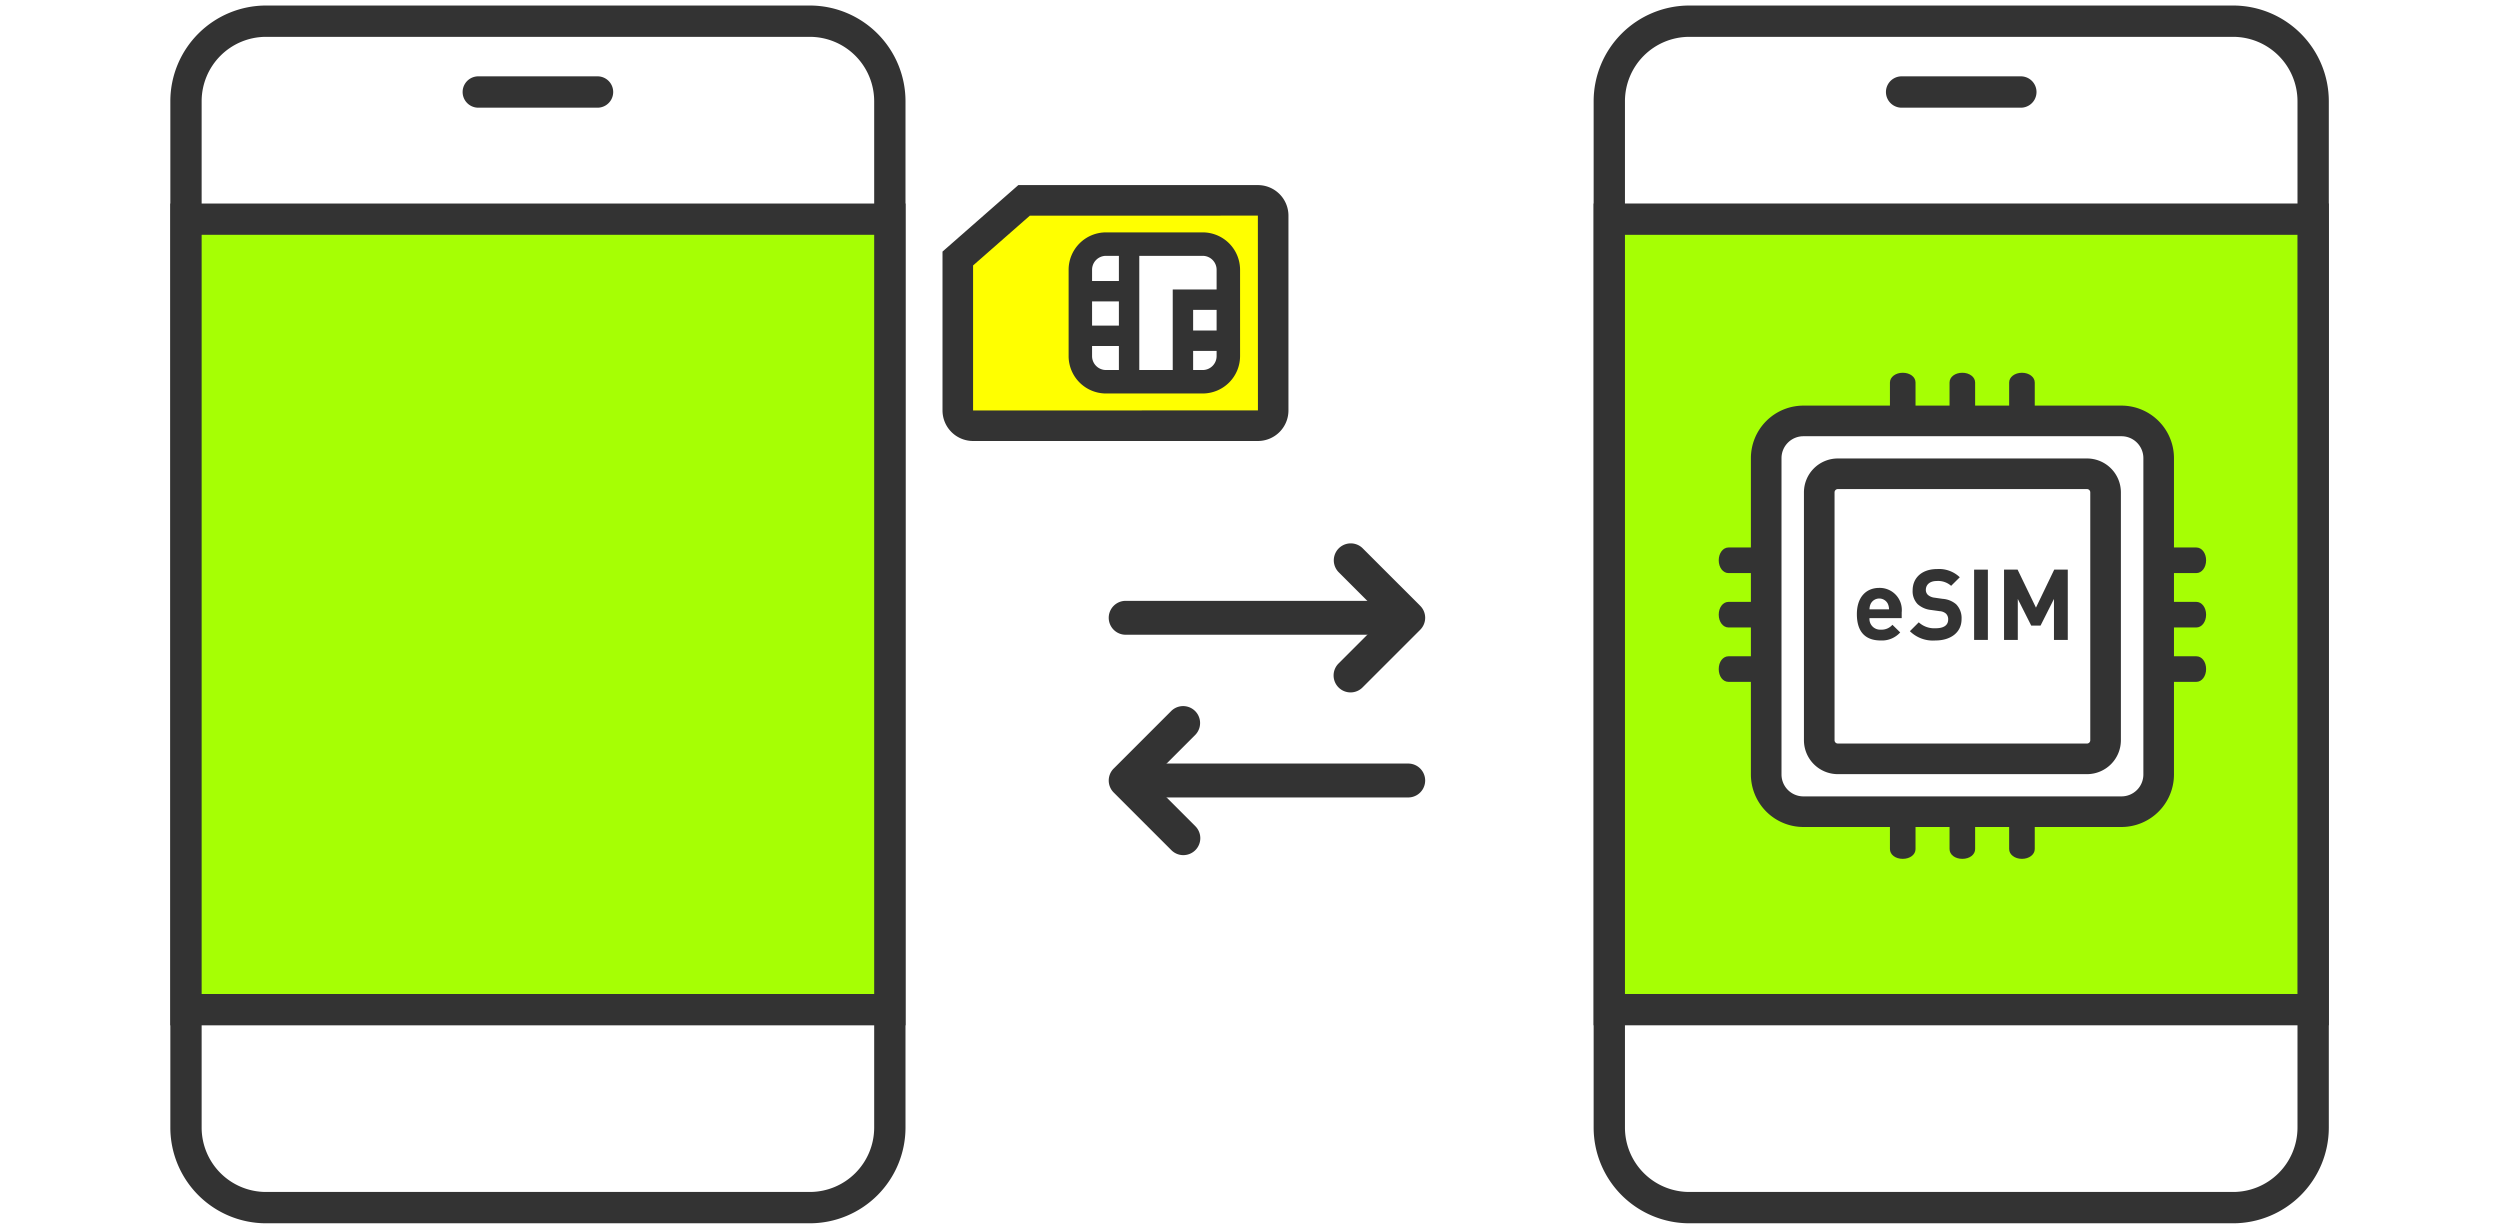 <svg id="pict_plan_SIM-Change" xmlns="http://www.w3.org/2000/svg" width="295" height="145" viewBox="0 0 295 145">
  <rect id="長方形_4421" data-name="長方形 4421" width="295" height="145" fill="#fff"/>
  <g id="グループ_8882" data-name="グループ 8882">
    <g id="グループ_8862" data-name="グループ 8862">
      <g id="グループ_8861" data-name="グループ 8861">
        <g id="グループ_8859" data-name="グループ 8859">
          <path id="パス_14383" data-name="パス 14383" d="M95.562,144.348H31.385A11.3,11.3,0,0,1,20.1,133.062V11.939A11.3,11.3,0,0,1,31.385.652H95.562a11.3,11.3,0,0,1,11.287,11.287V133.062A11.3,11.3,0,0,1,95.562,144.348Zm-64.177-140a7.6,7.6,0,0,0-7.591,7.591V133.062a7.6,7.6,0,0,0,7.591,7.59H95.562a7.6,7.6,0,0,0,7.591-7.59V11.939a7.6,7.6,0,0,0-7.591-7.591Z" fill="#333"/>
          <path id="パス_14384" data-name="パス 14384" d="M70.507,12.708H56.44a1.848,1.848,0,0,1,0-3.7H70.507a1.848,1.848,0,0,1,0,3.7Z" fill="#333"/>
        </g>
        <g id="グループ_8860" data-name="グループ 8860">
          <rect id="長方形_4422" data-name="長方形 4422" width="83.055" height="93.278" transform="translate(21.946 25.861)" fill="#a6ff04"/>
          <path id="パス_14385" data-name="パス 14385" d="M106.849,120.986H20.1V24.014h86.75Zm-83.055-3.695h79.359V27.709H23.794Z" fill="#333"/>
        </g>
      </g>
    </g>
    <g id="グループ_8867" data-name="グループ 8867">
      <g id="グループ_8864" data-name="グループ 8864">
        <g id="グループ_8863" data-name="グループ 8863">
          <path id="パス_14386" data-name="パス 14386" d="M113.018,30.5v17.93a1.8,1.8,0,0,0,1.8,1.8h33.617a1.8,1.8,0,0,0,1.8-1.8V25.445a1.8,1.8,0,0,0-1.8-1.8H120.84Z" fill="#ff0"/>
          <path id="パス_14387" data-name="パス 14387" d="M148.435,52.037H114.816a3.606,3.606,0,0,1-3.6-3.6V29.687l8.946-7.846h28.275a3.606,3.606,0,0,1,3.6,3.6V48.436A3.605,3.605,0,0,1,148.435,52.037ZM114.823,31.323V48.436l33.613-.008-.007-22.984-26.909.006Z" fill="#333"/>
        </g>
      </g>
      <g id="グループ_8866" data-name="グループ 8866">
        <g id="グループ_8865" data-name="グループ 8865">
          <path id="パス_14388" data-name="パス 14388" d="M130.507,45.047a3.035,3.035,0,0,1-3.027-3.026V31.831a3.036,3.036,0,0,1,3.027-3.027h11.411a3.036,3.036,0,0,1,3.027,3.027V42.02a3.036,3.036,0,0,1-3.027,3.027Z" fill="#fff"/>
          <path id="パス_14389" data-name="パス 14389" d="M141.918,46.431H130.507a4.415,4.415,0,0,1-4.41-4.41V31.831a4.415,4.415,0,0,1,4.41-4.41h11.411a4.415,4.415,0,0,1,4.41,4.41V42.02A4.415,4.415,0,0,1,141.918,46.431ZM130.507,30.189a1.645,1.645,0,0,0-1.643,1.642v10.19a1.645,1.645,0,0,0,1.643,1.642h11.411a1.645,1.645,0,0,0,1.642-1.643V31.831a1.644,1.644,0,0,0-1.642-1.642Z" fill="#333"/>
        </g>
        <path id="パス_14390" data-name="パス 14390" d="M140.789,45.072h-2.406V34.159h6.55v2.406h-4.144Z" fill="#333"/>
        <rect id="長方形_4423" data-name="長方形 4423" width="2.406" height="16.168" transform="translate(132.029 28.855)" fill="#333"/>
        <rect id="長方形_4424" data-name="長方形 4424" width="5.7" height="2.406" transform="translate(127.487 33.159)" fill="#333"/>
        <rect id="長方形_4425" data-name="長方形 4425" width="5.7" height="2.406" transform="translate(127.487 38.422)" fill="#333"/>
        <rect id="長方形_4426" data-name="長方形 4426" width="5.297" height="2.406" transform="translate(139.619 39.001)" fill="#333"/>
      </g>
    </g>
    <g id="グループ_8870" data-name="グループ 8870">
      <g id="グループ_8868" data-name="グループ 8868">
        <path id="パス_14391" data-name="パス 14391" d="M164.259,74.9H132.83a2,2,0,0,1,0-4h31.429a2,2,0,0,1,0,4Z" fill="#333"/>
        <path id="パス_14392" data-name="パス 14392" d="M159.364,81.705a2,2,0,0,1-1.414-3.414l5.392-5.392-5.392-5.391a2,2,0,0,1,2.828-2.828l6.806,6.805a2,2,0,0,1,0,2.829l-6.806,6.805A1.99,1.99,0,0,1,159.364,81.705Z" fill="#333"/>
      </g>
      <g id="グループ_8869" data-name="グループ 8869">
        <path id="パス_14393" data-name="パス 14393" d="M166.17,94.1H134.741a2,2,0,0,1,0-4H166.17a2,2,0,0,1,0,4Z" fill="#333"/>
        <path id="パス_14394" data-name="パス 14394" d="M139.636,100.906a1.99,1.99,0,0,1-1.414-.586l-6.806-6.805a2,2,0,0,1,0-2.828l6.806-6.806a2,2,0,0,1,2.828,2.828L135.658,92.1l5.392,5.391a2,2,0,0,1-1.414,3.414Z" fill="#333"/>
      </g>
    </g>
    <g id="グループ_8881" data-name="グループ 8881">
      <g id="グループ_8874" data-name="グループ 8874">
        <g id="グループ_8873" data-name="グループ 8873">
          <g id="グループ_8871" data-name="グループ 8871">
            <path id="パス_14395" data-name="パス 14395" d="M263.514,144.348H199.336a11.3,11.3,0,0,1-11.286-11.286V11.939A11.3,11.3,0,0,1,199.336.652h64.178A11.3,11.3,0,0,1,274.8,11.939V133.062A11.3,11.3,0,0,1,263.514,144.348Zm-64.178-140a7.6,7.6,0,0,0-7.591,7.591V133.062a7.6,7.6,0,0,0,7.591,7.59h64.178a7.6,7.6,0,0,0,7.59-7.59V11.939a7.6,7.6,0,0,0-7.59-7.591Z" fill="#333"/>
            <path id="パス_14396" data-name="パス 14396" d="M238.458,12.708H224.392a1.848,1.848,0,1,1,0-3.7h14.066a1.848,1.848,0,1,1,0,3.7Z" fill="#333"/>
          </g>
          <g id="グループ_8872" data-name="グループ 8872">
            <rect id="長方形_4427" data-name="長方形 4427" width="83.055" height="93.278" transform="translate(189.897 25.861)" fill="#a6ff04"/>
            <path id="パス_14397" data-name="パス 14397" d="M274.8,120.986H188.05V24.014H274.8Zm-83.055-3.695H271.1V27.709H191.745Z" fill="#333"/>
          </g>
        </g>
      </g>
      <g id="グループ_8880" data-name="グループ 8880">
        <g id="グループ_8878" data-name="グループ 8878">
          <g id="グループ_8877" data-name="グループ 8877">
            <g id="グループ_8876" data-name="グループ 8876">
              <g id="Layer_1">
                <path id="パス_14398" data-name="パス 14398" d="M224.521,50.759c-.86,0-1.508-.495-1.508-1.152V45.136c0-.645.663-1.15,1.508-1.15.862,0,1.511.494,1.511,1.15v4.471C226.032,50.264,225.383,50.759,224.521,50.759Z" fill="#333"/>
                <path id="パス_14399" data-name="パス 14399" d="M225.468,45.137c0-.325-.424-.588-.946-.588s-.946.263-.946.588v4.47c0,.324.424.587.946.587s.946-.263.946-.587Z" fill="#333"/>
                <path id="パス_14400" data-name="パス 14400" d="M231.557,50.759c-.862,0-1.511-.495-1.511-1.152V45.136c0-.656.649-1.15,1.511-1.15.845,0,1.508.505,1.508,1.15v4.471C233.065,50.264,232.417,50.759,231.557,50.759Z" fill="#333"/>
                <path id="パス_14401" data-name="パス 14401" d="M232.5,45.137c0-.325-.424-.588-.946-.588s-.946.263-.946.588v4.47c0,.324.424.587.946.587s.946-.263.946-.587Z" fill="#333"/>
                <path id="パス_14402" data-name="パス 14402" d="M238.59,50.759c-.847,0-1.51-.506-1.51-1.152V45.136c0-.645.663-1.15,1.51-1.15s1.511.505,1.511,1.15v4.471C240.1,50.253,239.437,50.759,238.59,50.759Z" fill="#333"/>
                <path id="パス_14403" data-name="パス 14403" d="M239.536,45.137c0-.325-.424-.588-.946-.588s-.946.263-.946.588v4.47c0,.324.424.587.946.587s.946-.263.946-.587Z" fill="#333"/>
                <path id="パス_14404" data-name="パス 14404" d="M224.521,101.344c-.86,0-1.508-.494-1.508-1.152V95.724c0-.658.648-1.152,1.508-1.152s1.511.494,1.511,1.152v4.468C226.032,100.85,225.383,101.344,224.521,101.344Z" fill="#333"/>
                <path id="パス_14405" data-name="パス 14405" d="M225.468,95.723c0-.324-.424-.587-.946-.587s-.946.263-.946.587v4.47c0,.324.424.587.946.587s.946-.263.946-.587Z" fill="#333"/>
                <path id="パス_14406" data-name="パス 14406" d="M231.557,101.344c-.862,0-1.511-.494-1.511-1.152V95.724c0-.658.649-1.152,1.511-1.152s1.508.494,1.508,1.152v4.468C233.065,100.85,232.417,101.344,231.557,101.344Z" fill="#333"/>
                <path id="パス_14407" data-name="パス 14407" d="M232.5,95.723c0-.324-.424-.587-.946-.587s-.946.263-.946.587v4.47c0,.324.424.587.946.587s.946-.263.946-.587Z" fill="#333"/>
                <path id="パス_14408" data-name="パス 14408" d="M238.59,101.344c-.847,0-1.51-.505-1.51-1.152V95.724c0-.647.663-1.152,1.51-1.152s1.511.505,1.511,1.152v4.468C240.1,100.839,239.437,101.344,238.59,101.344Z" fill="#333"/>
                <path id="パス_14409" data-name="パス 14409" d="M239.536,95.723c0-.324-.424-.587-.946-.587s-.946.263-.946.587v4.47c0,.324.424.587.946.587s.946-.263.946-.587Z" fill="#333"/>
                <path id="パス_14410" data-name="パス 14410" d="M254.7,80.46c-.658,0-1.152-.648-1.152-1.508s.494-1.51,1.152-1.51h4.47c.656,0,1.15.648,1.15,1.51,0,.845-.505,1.508-1.15,1.508Z" fill="#333"/>
                <path id="パス_14411" data-name="パス 14411" d="M254.7,78.006c-.325,0-.588.423-.588.945s.263.946.588.946h4.47c.324,0,.587-.423.587-.946s-.263-.945-.587-.945Z" fill="#333"/>
                <path id="パス_14412" data-name="パス 14412" d="M254.7,74.042c-.647,0-1.152-.663-1.152-1.51s.494-1.509,1.152-1.509h4.47c.645,0,1.15.664,1.15,1.509s-.505,1.51-1.15,1.51Z" fill="#333"/>
                <path id="パス_14413" data-name="パス 14413" d="M254.7,71.587c-.325,0-.588.423-.588.945s.263.946.588.946h4.47c.324,0,.587-.423.587-.946s-.263-.945-.587-.945Z" fill="#333"/>
                <path id="パス_14414" data-name="パス 14414" d="M254.7,67.624c-.647,0-1.152-.663-1.152-1.51s.505-1.51,1.152-1.51h4.47c.645,0,1.15.663,1.15,1.51s-.505,1.51-1.15,1.51Z" fill="#333"/>
                <path id="パス_14415" data-name="パス 14415" d="M254.7,65.168c-.325,0-.588.423-.588.946s.263.945.588.945h4.47c.324,0,.587-.423.587-.945s-.263-.946-.587-.946Z" fill="#333"/>
                <path id="パス_14416" data-name="パス 14416" d="M203.963,80.46c-.658,0-1.153-.648-1.153-1.508s.495-1.51,1.153-1.51h4.468c.658,0,1.152.648,1.152,1.51s-.494,1.508-1.152,1.508Z" fill="#333"/>
                <path id="パス_14417" data-name="パス 14417" d="M203.962,78.006c-.325,0-.587.423-.587.945s.262.946.587.946h4.47c.324,0,.587-.423.587-.946s-.263-.945-.587-.945Z" fill="#333"/>
                <path id="パス_14418" data-name="パス 14418" d="M203.963,74.042c-.647,0-1.153-.663-1.153-1.51s.495-1.509,1.153-1.509h4.468c.658,0,1.152.649,1.152,1.509s-.5,1.51-1.152,1.51Z" fill="#333"/>
                <path id="パス_14419" data-name="パス 14419" d="M203.962,71.587c-.325,0-.587.423-.587.945s.262.946.587.946h4.47c.324,0,.587-.423.587-.946s-.263-.945-.587-.945Z" fill="#333"/>
                <path id="パス_14420" data-name="パス 14420" d="M203.963,67.624c-.647,0-1.153-.663-1.153-1.51s.506-1.51,1.153-1.51h4.468c.647,0,1.152.663,1.152,1.51s-.5,1.51-1.152,1.51Z" fill="#333"/>
                <path id="パス_14421" data-name="パス 14421" d="M203.962,65.168c-.325,0-.587.423-.587.946s.262.945.587.945h4.47c.324,0,.587-.423.587-.945s-.263-.946-.587-.946Z" fill="#333"/>
              </g>
              <g id="グループ_8875" data-name="グループ 8875">
                <rect id="長方形_4428" data-name="長方形 4428" width="46.311" height="46.111" rx="4.387" transform="translate(208.411 49.669)" fill="#fff"/>
                <path id="パス_14422" data-name="パス 14422" d="M250.335,97.585H212.8a6.2,6.2,0,0,1-6.194-6.192V54.056a6.2,6.2,0,0,1,6.194-6.193h37.536a6.2,6.2,0,0,1,6.193,6.193V91.393A6.2,6.2,0,0,1,250.335,97.585ZM212.8,51.475a2.584,2.584,0,0,0-2.582,2.581V91.393a2.584,2.584,0,0,0,2.582,2.581h37.536a2.584,2.584,0,0,0,2.582-2.581V54.056a2.584,2.584,0,0,0-2.582-2.581Z" fill="#333"/>
              </g>
              <path id="パス_14423" data-name="パス 14423" d="M246.265,91.349h-29.4a4,4,0,0,1-4-4V58.1a4,4,0,0,1,4-4h29.4a4,4,0,0,1,4,4V87.35A4,4,0,0,1,246.265,91.349Zm-29.4-33.638a.389.389,0,0,0-.388.389V87.35a.388.388,0,0,0,.388.387h29.4a.387.387,0,0,0,.387-.387V58.1a.388.388,0,0,0-.387-.389Z" fill="#333"/>
            </g>
          </g>
        </g>
        <g id="グループ_8879" data-name="グループ 8879">
          <path id="パス_14424" data-name="パス 14424" d="M220.6,72.941a1.257,1.257,0,0,0,1.33,1.357,1.681,1.681,0,0,0,1.375-.573l.92.9a2.9,2.9,0,0,1-2.307.951c-1.434,0-2.807-.65-2.807-3.111,0-1.979,1.071-3.093,2.643-3.093a2.607,2.607,0,0,1,2.646,2.895v.676Zm2.168-1.689a1.133,1.133,0,0,0-2.028,0,1.638,1.638,0,0,0-.14.65h2.308A1.673,1.673,0,0,0,222.767,71.252Z" fill="#333"/>
          <path id="パス_14425" data-name="パス 14425" d="M228.392,75.576a3.885,3.885,0,0,1-3.026-1.095l1.047-1.047a2.708,2.708,0,0,0,2,.7c.957,0,1.471-.36,1.471-1.024a.918.918,0,0,0-.258-.7,1.242,1.242,0,0,0-.735-.291l-1-.139a2.81,2.81,0,0,1-1.606-.687,2.187,2.187,0,0,1-.594-1.629c0-1.478,1.092-2.516,2.887-2.516a3.54,3.54,0,0,1,2.676.968l-1.022,1.013a2.308,2.308,0,0,0-1.7-.57c-.863,0-1.283.477-1.283,1.047a.8.8,0,0,0,.246.593,1.418,1.418,0,0,0,.77.326l.978.14a2.73,2.73,0,0,1,1.582.64,2.319,2.319,0,0,1,.639,1.757C231.464,74.668,230.128,75.576,228.392,75.576Z" fill="#333"/>
          <path id="パス_14426" data-name="パス 14426" d="M232.946,75.51V67.216h1.623V75.51Z" fill="#333"/>
          <path id="パス_14427" data-name="パス 14427" d="M242.368,75.51V70.676l-1.584,3.144h-1.1L238.1,70.676V75.51h-1.623V67.216h1.6l2.166,4.484,2.155-4.484h1.6V75.51Z" fill="#333"/>
        </g>
      </g>
    </g>
  </g>
</svg>
